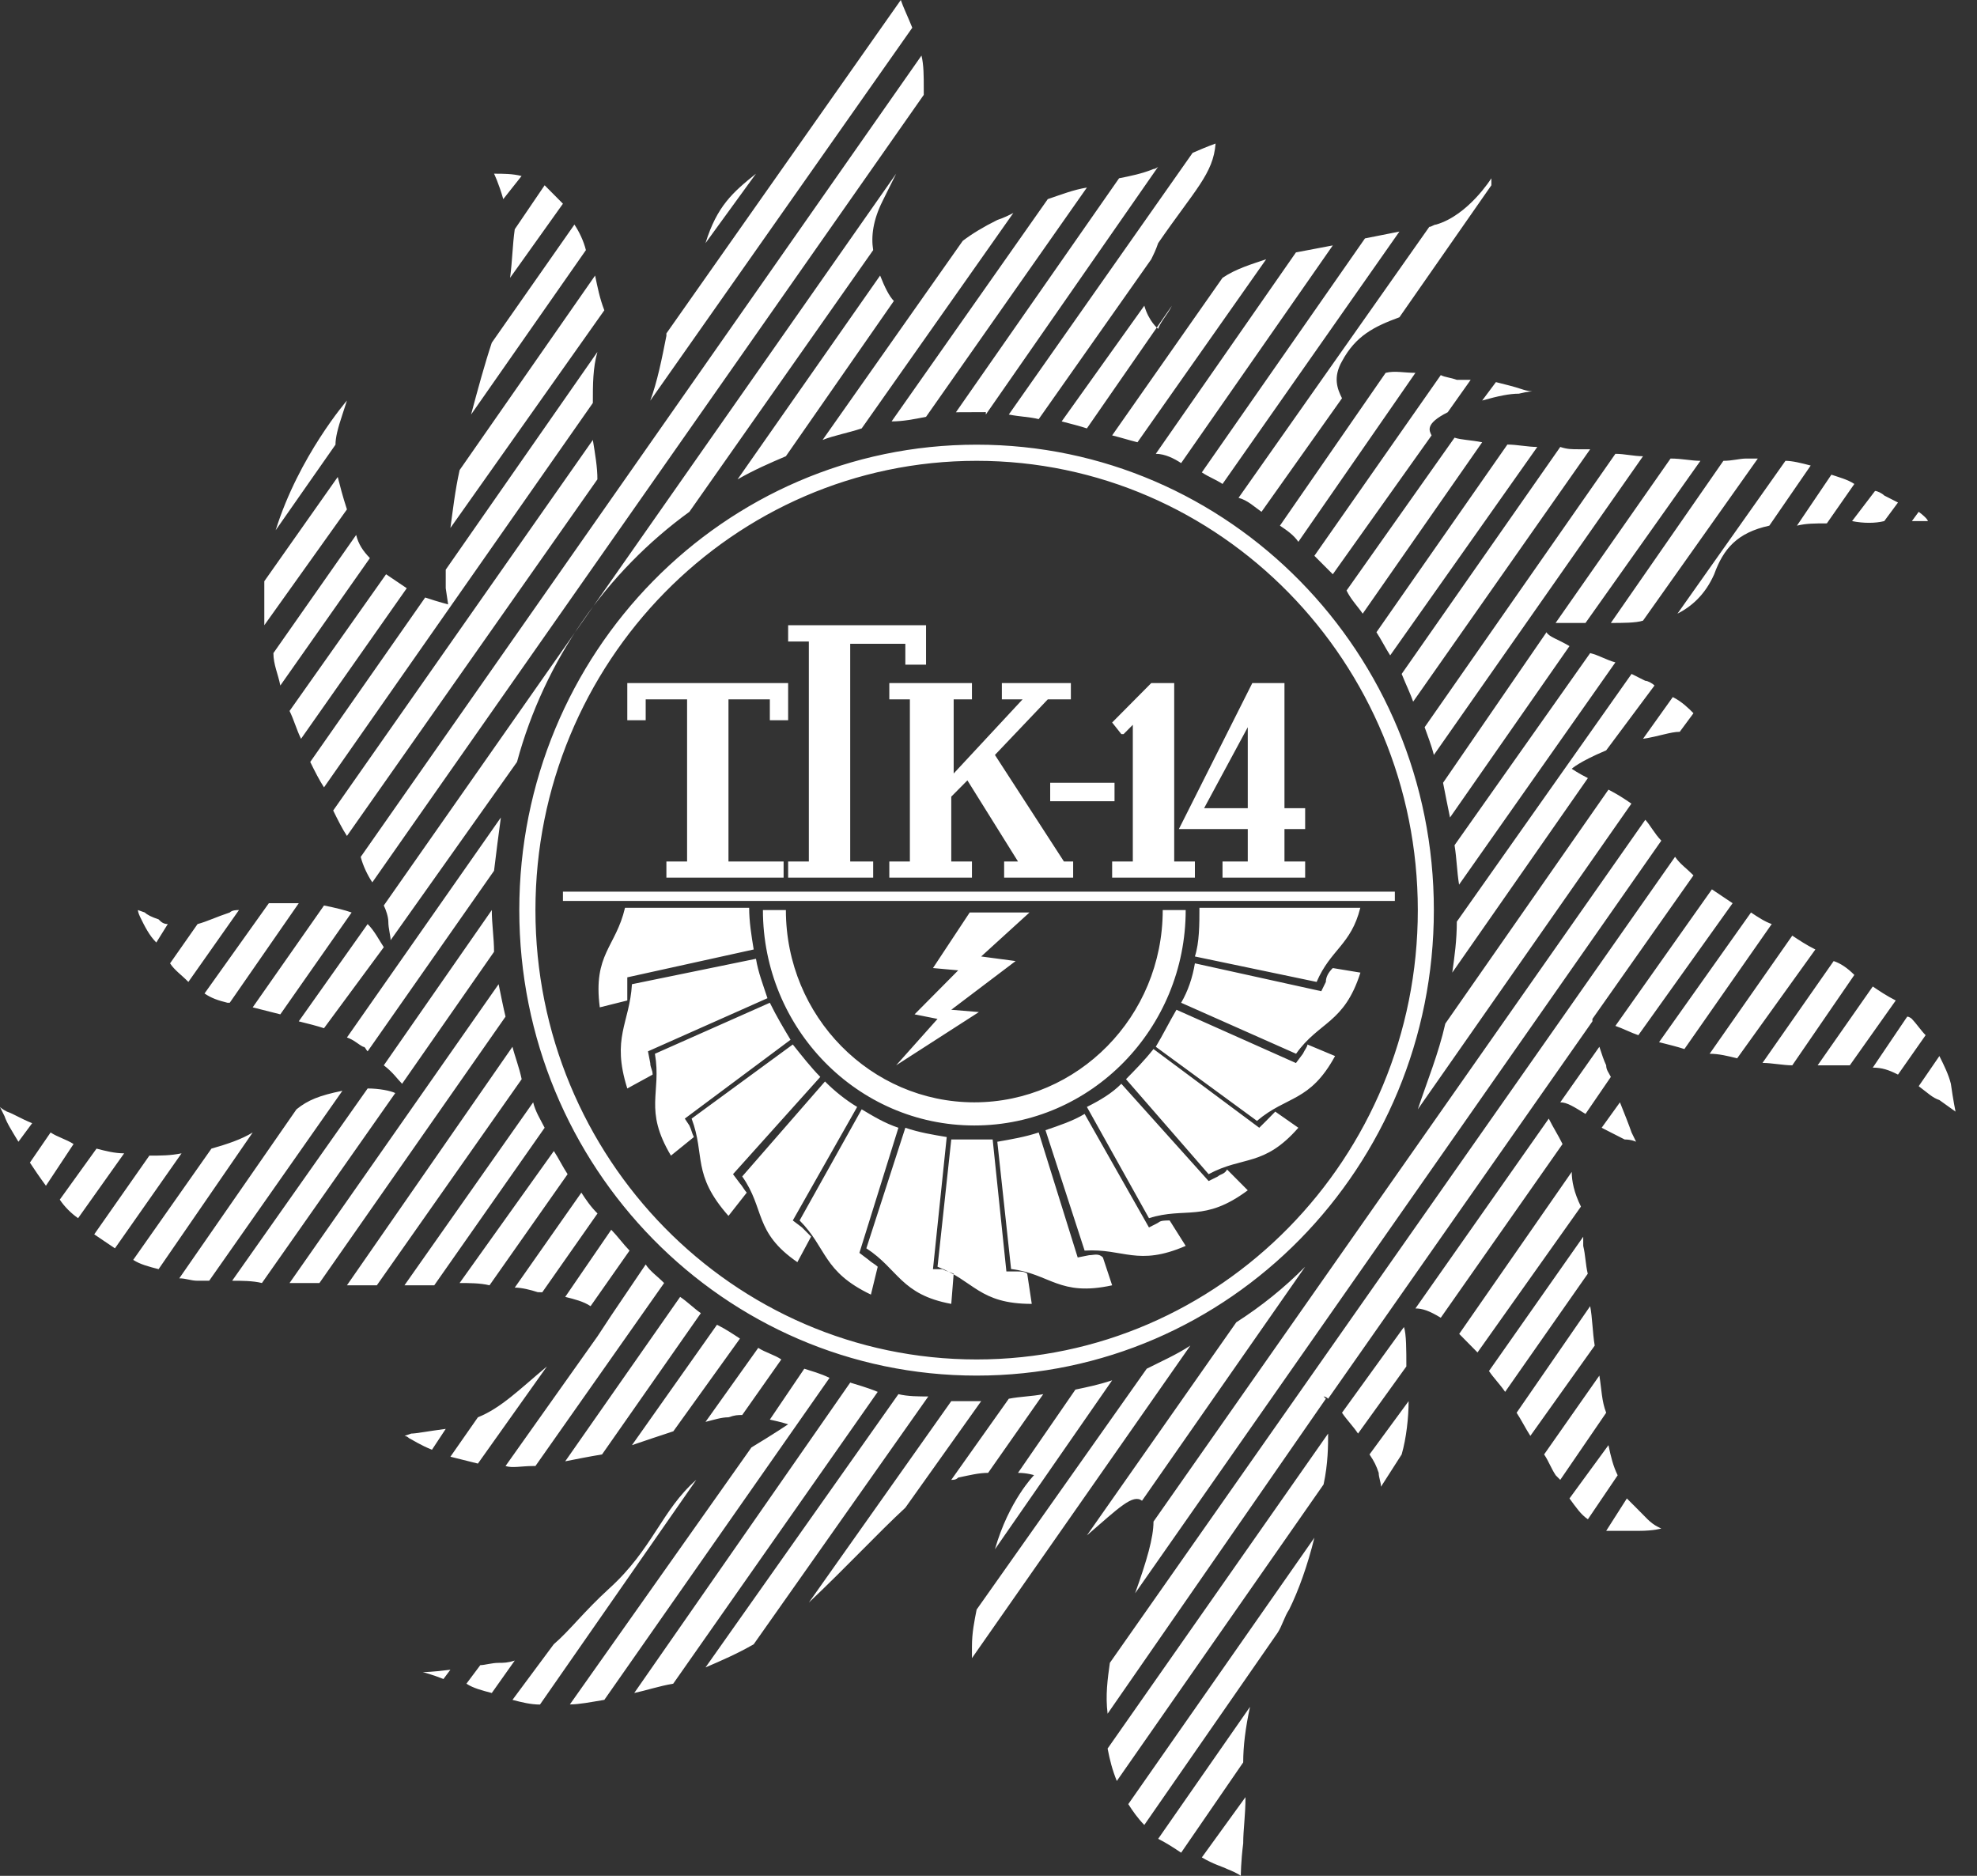 <svg width="78" height="74" viewBox="0 0 78 74" fill="none" xmlns="http://www.w3.org/2000/svg">
<rect x="0" y="0" width="78" height="74" fill="#333333" stroke="none"/>
<path fill-rule="evenodd" clip-rule="evenodd" d="M44.784 62.854L65.545 33.163C65.276 32.887 65.092 32.526 64.913 32.34L45.51 60.025C45.51 60.662 45.242 61.575 44.784 62.854ZM15.142 42.026C15.5 42.297 15.684 42.573 15.864 42.754L19.492 37.547C19.492 37 19.403 36.453 19.403 35.901L15.142 42.026ZM21.394 50.98L23.574 47.87C23.3 47.599 23.116 47.324 22.937 47.048L20.309 50.795C20.582 50.795 20.941 50.885 21.215 50.975C21.304 50.98 21.304 50.98 21.394 50.98ZM45.057 59.202L51.493 49.972C50.677 50.795 49.771 51.527 48.776 52.164L42.882 60.571C44.151 59.473 44.694 58.926 45.057 59.202ZM18.133 50.614C18.497 50.614 18.95 50.614 19.313 50.704L22.394 46.32C22.21 46.044 22.031 45.678 21.852 45.407L18.133 50.614ZM29.283 55.821L30.826 53.629C30.553 53.443 30.189 53.353 29.916 53.172L27.835 56.092C28.193 56.002 28.467 55.911 28.741 55.911C29.009 55.821 29.099 55.821 29.283 55.821ZM24.027 62.673C23.026 63.586 22.484 64.319 21.847 64.865L20.219 67.058C20.578 67.153 20.941 67.243 21.304 67.243L27.471 58.379C26.108 59.568 25.749 61.118 24.027 62.673ZM19.672 65.598C19.403 65.598 19.129 65.688 18.95 65.688L18.402 66.42C18.676 66.601 19.039 66.691 19.403 66.787L20.309 65.507C20.035 65.598 19.856 65.598 19.672 65.598ZM17.586 56.368C16.864 56.463 16.411 56.553 16.227 56.553C15.958 56.644 15.958 56.644 15.958 56.644C15.958 56.644 16.048 56.644 16.137 56.734C16.317 56.824 16.59 57.01 17.043 57.191L17.586 56.368ZM21.578 53.905C20.488 54.818 19.766 55.545 18.855 55.911L17.77 57.466C18.133 57.557 18.497 57.647 18.855 57.737L21.578 53.905ZM21.035 57.833H21.125L26.202 50.614C25.928 50.338 25.655 50.158 25.475 49.882L24.116 51.893L23.574 52.716L19.945 57.833C20.219 57.923 20.577 57.833 21.035 57.833ZM29.194 52.806C28.92 52.626 28.646 52.44 28.288 52.26L24.933 57.01C25.475 56.824 26.018 56.644 26.566 56.463L29.194 52.806ZM24.838 49.335C24.57 49.059 24.385 48.788 24.116 48.512L22.3 51.161C22.663 51.251 23.026 51.342 23.3 51.527L24.838 49.335ZM31.732 53.995L30.373 56.002C30.826 56.097 31.095 56.187 31.095 56.187C31.095 56.187 30.553 56.553 29.647 57.1L22.484 67.238C22.847 67.238 23.3 67.148 23.843 67.058L32.728 54.356C32.364 54.176 32.001 54.085 31.732 53.995ZM45.242 53.995L38.532 63.496C38.442 63.952 38.347 64.409 38.347 64.956V65.412L46.964 53.082C46.416 53.443 45.784 53.719 45.242 53.995ZM41.16 54.998C40.707 55.089 40.254 55.089 39.801 55.179L37.531 58.379C37.626 58.379 37.715 58.379 37.805 58.289C38.258 58.194 38.621 58.103 38.985 58.103L41.16 54.998ZM43.878 54.452C43.335 54.632 42.882 54.722 42.429 54.818L40.164 58.103C40.523 58.103 40.797 58.194 40.797 58.194C40.797 58.194 39.801 59.202 39.254 61.118L43.878 54.452ZM33.544 54.542L25.023 66.787C25.475 66.691 26.018 66.511 26.561 66.42L34.629 54.908C34.181 54.722 33.818 54.632 33.544 54.542ZM35.446 54.998L27.835 65.778C28.467 65.507 29.099 65.232 29.736 64.865L36.625 55.089C36.262 55.089 35.809 55.089 35.446 54.998ZM38.442 55.274C38.168 55.274 37.805 55.274 37.531 55.274L31.912 63.22C33.455 61.76 34.634 60.481 35.719 59.478L38.711 55.274H38.442ZM27.651 51.803C27.382 51.617 27.108 51.342 26.834 51.161L22.3 57.647C22.758 57.557 23.211 57.466 23.753 57.376L27.651 51.803ZM52.22 55.089C52.22 55.089 52.31 55.089 52.399 55.179L62.827 40.291V40.195L66.814 34.532C66.546 34.261 66.272 34.075 66.088 33.8L43.788 65.598C43.699 66.235 43.609 66.877 43.699 67.604L52.31 55.179C52.22 55.089 52.22 55.089 52.22 55.089ZM27.835 9.591L29.826 6.852C28.92 7.58 28.288 8.126 27.835 9.591ZM75.431 40.195C75.431 40.195 75.336 40.105 75.247 40.105L73.888 42.117C74.251 42.117 74.52 42.207 74.883 42.392L75.973 40.837C75.789 40.652 75.61 40.381 75.431 40.195ZM68.358 35.631C68.084 35.445 67.815 35.264 67.541 35.084L63.733 40.471C64.007 40.562 64.365 40.747 64.639 40.837L68.358 35.631ZM72.345 37.913L69.537 41.931C69.901 41.931 70.354 42.026 70.712 42.026L73.161 38.46C72.892 38.189 72.618 38.003 72.345 37.913ZM45.147 71.993L50.408 64.409C50.587 64.133 50.677 63.772 50.861 63.496C51.225 62.764 51.588 61.76 51.857 60.662L44.515 71.171C44.694 71.447 44.878 71.718 45.147 71.993ZM73.888 38.916L71.713 42.026C71.802 42.026 71.892 42.026 71.981 42.026H72.982L74.794 39.468C74.43 39.282 74.162 39.102 73.888 38.916ZM69.084 35.997L65.456 41.113C65.819 41.204 66.182 41.294 66.456 41.384L69.901 36.453C69.627 36.358 69.353 36.177 69.084 35.997ZM70.712 36.91L67.452 41.57C67.815 41.57 68.178 41.66 68.537 41.75L71.623 37.456C71.26 37.276 70.986 37.09 70.712 36.91ZM44.062 70.258L52.22 58.56C52.399 57.737 52.399 57.01 52.399 56.553L43.699 68.979C43.788 69.435 43.878 69.801 44.062 70.258ZM20.578 6.943C20.219 6.852 19.856 6.852 19.492 6.852C19.492 6.852 19.672 7.213 19.856 7.855L20.578 6.943ZM17.496 66.235L17.77 65.869C17.043 65.964 16.68 65.964 16.68 65.964C16.68 65.964 17.043 66.054 17.496 66.235ZM63.46 57.01L61.922 59.112C62.19 59.478 62.374 59.749 62.648 59.934L63.823 58.199C63.644 57.833 63.554 57.466 63.46 57.01ZM64.186 59.112L63.37 60.391C63.554 60.391 63.644 60.391 63.913 60.391H64.639C65.276 60.391 65.545 60.296 65.545 60.296C65.545 60.296 65.276 60.205 65.003 59.934C64.729 59.658 64.46 59.383 64.186 59.112ZM6.167 37.181L6.62 36.453C6.436 36.453 6.346 36.358 6.257 36.268C5.983 36.177 5.804 36.087 5.714 35.997C5.441 35.901 5.441 35.901 5.441 35.901C5.441 35.901 5.441 35.997 5.53 36.177C5.709 36.544 5.893 36.91 6.167 37.181ZM13.509 16.353C13.688 15.801 13.688 15.801 13.688 15.801C13.688 15.801 11.787 17.998 10.876 20.918L13.236 17.542C13.236 17.266 13.325 16.9 13.509 16.353ZM46.6 73.087L49.049 69.525C49.049 68.883 49.139 68.156 49.318 67.333L45.694 72.54C46.053 72.721 46.327 72.906 46.6 73.087ZM48.412 73.729C48.865 73.91 48.955 74 48.955 74C48.955 74 48.955 73.453 49.049 72.721C49.049 72.174 49.139 71.627 49.139 70.895L47.417 73.273C47.87 73.543 48.233 73.639 48.412 73.729ZM63.101 54.266L60.921 57.376C61.105 57.647 61.195 57.923 61.379 58.199C61.468 58.289 61.468 58.289 61.558 58.379L63.37 55.731C63.191 55.274 63.191 54.818 63.101 54.266ZM62.464 49.149C62.464 48.969 62.464 48.879 62.464 48.788L58.746 54.085C58.93 54.361 59.199 54.632 59.383 54.908L62.643 50.248C62.554 49.882 62.554 49.516 62.464 49.149ZM55.391 52.35L52.947 55.731C53.126 56.002 53.4 56.278 53.579 56.553L55.486 53.905C55.486 53.263 55.486 52.621 55.391 52.35ZM54.395 58.103C54.395 58.289 54.485 58.47 54.485 58.65L55.301 57.376C55.486 56.734 55.575 55.911 55.575 55.274L54.032 57.376C54.216 57.647 54.306 57.833 54.395 58.103ZM62.011 46.23L57.571 52.621C57.84 52.897 58.024 53.082 58.293 53.353L62.374 47.599C62.101 47.048 62.011 46.591 62.011 46.23ZM61.105 44.128L55.844 51.617C56.118 51.617 56.391 51.708 56.844 51.984L61.648 45.131C61.468 44.765 61.284 44.489 61.105 44.128ZM63.101 41.294L61.558 43.486C61.832 43.486 62.101 43.667 62.554 43.943L63.554 42.483C63.46 42.297 63.37 42.207 63.37 42.026C63.28 41.841 63.191 41.57 63.101 41.294ZM11.877 29.145L16.048 23.205C15.774 23.02 15.505 22.839 15.232 22.654L11.424 28.046C11.603 28.412 11.697 28.778 11.877 29.145ZM8.069 39.192C8.342 39.378 8.611 39.468 8.975 39.558C8.975 39.558 8.975 39.558 9.064 39.558L11.787 35.631C11.424 35.631 10.971 35.631 10.607 35.631L8.069 39.192ZM9.428 35.901C9.338 35.901 9.159 35.901 9.064 35.997C8.522 36.177 8.158 36.358 7.795 36.453L6.71 38.003C6.889 38.279 7.163 38.46 7.432 38.736L9.428 35.901ZM62.738 51.527L59.836 55.731C60.015 56.002 60.199 56.368 60.378 56.644L62.917 53.082C62.827 52.53 62.827 51.984 62.738 51.527ZM23.39 17.356L13.146 31.974C13.325 32.34 13.509 32.706 13.688 32.977L23.569 18.911C23.574 18.455 23.479 17.903 23.39 17.356ZM13.688 40.928C13.962 41.018 14.141 41.204 14.326 41.294C14.415 41.294 14.415 41.384 14.505 41.474L19.492 34.351C19.582 33.619 19.672 32.887 19.761 32.25L13.688 40.928ZM75.7 20.191L75.431 20.557C75.789 20.557 76.063 20.557 76.063 20.557C76.063 20.557 76.063 20.461 75.7 20.191ZM15.142 37.366C14.958 37.09 14.778 36.724 14.505 36.453L11.787 40.291C12.15 40.381 12.509 40.471 12.783 40.562L15.142 37.366ZM13.873 35.997C13.599 35.901 13.236 35.811 12.783 35.721L9.97 39.739C10.334 39.834 10.697 39.925 11.06 40.015L13.873 35.997ZM53.763 24.209L58.477 17.447C58.024 17.356 57.661 17.356 57.387 17.266L53.126 23.296C53.305 23.662 53.579 23.933 53.763 24.209ZM8.342 45.312L5.256 49.701C5.53 49.882 5.893 49.972 6.257 50.067L9.97 44.675C9.517 44.951 8.975 45.131 8.342 45.312ZM5.893 45.588L3.718 48.693C3.987 48.879 4.261 49.059 4.535 49.245L7.163 45.498C6.71 45.588 6.346 45.588 5.893 45.588ZM56.844 14.798L51.857 21.926C52.13 22.197 52.31 22.383 52.584 22.654L56.481 17.176C56.391 16.99 56.212 16.719 57.118 16.263L58.024 14.984C57.84 14.984 57.661 14.984 57.477 14.984C57.208 14.888 57.023 14.888 56.844 14.798ZM1.996 44.675L1.18 45.864C1.359 46.135 1.543 46.41 1.812 46.777L2.902 45.131C2.628 44.951 2.265 44.855 1.996 44.675ZM11.697 43.762L7.073 50.429C7.342 50.429 7.526 50.524 7.795 50.524C7.979 50.524 8.069 50.524 8.253 50.524L13.509 43.03C12.603 43.215 12.15 43.396 11.697 43.762ZM45.694 12.972C45.694 12.972 45.331 12.696 45.147 12.059L41.887 16.624C42.25 16.719 42.608 16.809 42.882 16.9L46.237 12.059C46.053 12.425 45.784 12.696 45.694 12.972ZM56.934 30.88C57.023 31.337 57.113 31.793 57.208 32.25L61.922 25.488C61.468 25.217 61.105 25.122 61.016 24.941L56.934 30.88ZM3.808 45.312L2.359 47.324C2.539 47.599 2.812 47.87 3.081 48.056L4.898 45.498C4.535 45.498 4.171 45.407 3.808 45.312ZM38.895 16.353L45.694 6.576C45.694 6.576 45.6 6.667 45.51 6.667C45.057 6.852 44.604 6.943 44.151 7.033L37.715 16.263L38.895 16.258V16.353ZM58.477 15.801C59.109 15.621 59.562 15.53 59.925 15.53C60.289 15.44 60.468 15.44 60.468 15.44C60.468 15.44 60.289 15.44 60.015 15.345C59.746 15.255 59.383 15.164 59.02 15.074L58.477 15.801ZM62.554 24.575L67.088 18.179C66.725 18.179 66.362 18.089 65.909 18.089L61.374 24.575C61.558 24.575 62.011 24.575 62.554 24.575ZM66.814 28.136C66.635 27.956 66.362 27.68 65.998 27.499L64.823 29.145C65.456 29.049 65.909 28.869 66.272 28.869L66.814 28.136ZM40.981 16.534L45.421 10.228C45.51 10.048 45.6 9.867 45.694 9.591C47.143 7.489 47.87 6.852 47.959 5.663C47.959 5.663 47.685 5.754 47.053 6.03L39.801 16.353C40.254 16.443 40.617 16.443 40.981 16.534ZM14.505 42.939L9.159 50.524C9.517 50.524 9.975 50.524 10.334 50.614L15.595 43.12C15.411 43.03 14.958 42.939 14.505 42.939ZM72.076 20.647L73.161 19.092C72.892 18.911 72.529 18.821 72.255 18.726L70.896 20.737C71.26 20.647 71.623 20.647 72.076 20.647ZM0.274 43.852C0.09 43.762 0 43.672 0 43.672C0 43.672 0.09 43.852 0.179 44.033C0.274 44.309 0.453 44.585 0.727 45.041L1.269 44.309C0.816 44.128 0.543 43.943 0.274 43.852ZM36.536 16.443L42.882 7.399C42.34 7.489 41.887 7.67 41.339 7.855L35.177 16.624C35.63 16.624 36.083 16.534 36.536 16.443ZM74.341 20.557L74.883 19.824C74.704 19.734 74.52 19.639 74.341 19.548C74.251 19.458 74.067 19.368 73.977 19.368L73.071 20.557C73.524 20.647 73.977 20.647 74.341 20.557ZM48.233 19.092L55.212 9.135C54.759 9.225 54.306 9.315 53.853 9.405L47.417 18.635C47.685 18.816 47.959 18.911 48.233 19.092ZM67.631 22.654C67.994 21.65 68.537 21.013 69.806 20.737L71.439 18.365C71.075 18.269 70.712 18.179 70.443 18.179L66.182 24.209C66.725 23.933 67.267 23.476 67.631 22.654ZM46.6 18.269L52.584 9.681C52.13 9.772 51.583 9.867 51.13 9.957L45.6 17.903C45.963 17.903 46.327 18.089 46.6 18.269ZM49.771 20.191L52.947 15.711C52.763 15.345 52.584 14.888 52.947 14.251C53.489 13.243 54.216 12.882 55.212 12.516L58.84 7.309C58.84 7.033 58.84 7.033 58.84 7.033C58.84 7.033 57.929 8.493 56.66 8.859C56.571 8.859 56.481 8.949 56.391 8.949L48.865 19.639C49.229 19.734 49.502 20.005 49.771 20.191ZM64.823 24.484L69.353 18.089C69.174 18.089 69.084 18.089 68.9 18.089C68.631 18.089 68.358 18.179 67.994 18.179L63.554 24.575C64.007 24.575 64.55 24.575 64.823 24.484ZM63.46 31.151L57.023 40.381C56.755 41.57 56.302 42.663 55.938 43.762L64.365 31.703C64.097 31.517 63.823 31.337 63.46 31.151ZM20.125 10.96L22.21 8.036C21.941 7.765 21.757 7.58 21.488 7.309L20.309 9.044C20.219 9.681 20.219 10.228 20.125 10.96ZM13.688 20.095C13.509 19.548 13.42 19.182 13.325 18.816L10.428 22.929C10.428 23.476 10.428 24.118 10.428 24.665L13.688 20.095ZM44.878 17.447L49.955 10.228C49.408 10.414 48.776 10.594 48.233 10.96L43.878 17.176C44.241 17.266 44.515 17.356 44.878 17.447ZM11.06 27.043L14.594 22.016C14.326 21.741 14.141 21.47 14.052 21.103L10.787 25.764C10.787 26.22 10.971 26.586 11.06 27.043ZM54.669 14.708L50.498 20.737C50.767 20.918 51.04 21.103 51.225 21.374L55.844 14.708C55.391 14.708 55.032 14.617 54.669 14.708ZM56.571 29.782L64.823 17.998C64.46 17.998 64.097 17.903 63.733 17.903L56.207 28.688C56.302 28.959 56.481 29.415 56.571 29.782ZM14.689 34.808L36.446 3.742V3.471C36.446 3.015 36.446 2.558 36.356 2.192L14.231 33.805C14.326 34.166 14.505 34.532 14.689 34.808ZM12.24 30.058C12.419 30.424 12.603 30.785 12.783 31.061L23.39 15.897C23.39 15.164 23.39 14.522 23.569 13.885L17.586 22.473C17.586 22.749 17.586 23.02 17.586 23.205C17.68 23.842 17.68 23.842 17.68 23.842C17.68 23.842 17.317 23.752 16.775 23.571L12.24 30.058ZM55.754 27.68L62.738 17.723H62.285C62.011 17.723 61.832 17.723 61.558 17.632L55.301 26.586C55.486 27.043 55.665 27.409 55.754 27.68ZM27.198 20.191L34.45 9.867C34.361 9.315 34.45 8.678 34.813 7.946C34.993 7.58 35.177 7.213 35.356 6.852L15.142 35.721C15.232 35.901 15.321 36.177 15.321 36.358C15.321 36.634 15.411 36.91 15.411 37.09L20.398 30.058C21.488 26.034 23.932 22.563 27.198 20.191ZM20.219 41.294L13.688 50.704C14.052 50.704 14.505 50.704 14.868 50.704L20.582 42.573C20.488 42.117 20.309 41.66 20.219 41.294ZM57.387 33.343C57.477 33.895 57.477 34.351 57.566 34.898L63.733 26.13C63.37 26.034 63.101 25.854 62.738 25.764L57.387 33.343ZM23.479 10.87L18.133 18.545C17.949 19.368 17.86 20.191 17.77 20.828L23.843 12.24C23.664 11.783 23.574 11.327 23.479 10.87ZM35.54 0L26.292 13.153V13.248C26.113 14.161 25.928 15.074 25.655 15.806L35.993 1.094C35.809 0.637 35.63 0.271 35.54 0ZM19.672 38.826L11.424 50.614C11.787 50.614 12.24 50.614 12.603 50.614L19.945 40.105C19.856 39.739 19.766 39.282 19.672 38.826ZM54.306 24.941C54.485 25.212 54.669 25.578 54.848 25.854L60.652 17.632C60.289 17.632 59.836 17.537 59.472 17.537L54.306 24.941ZM21.488 44.489C21.304 44.128 21.125 43.852 21.035 43.486L15.958 50.704H17.133L21.488 44.489ZM65.276 27.043C65.182 26.947 65.003 26.857 64.913 26.857C64.729 26.767 64.55 26.677 64.371 26.586L57.477 36.358C57.477 37.09 57.387 37.732 57.297 38.369L62.648 30.695C62.285 30.514 62.011 30.328 62.011 30.328C62.011 30.328 62.285 30.058 63.37 29.601L65.276 27.043ZM22.663 8.859L19.403 13.519C19.129 14.341 18.855 15.345 18.586 16.353L23.116 9.867C23.026 9.501 22.847 9.135 22.663 8.859ZM33.997 16.9L39.98 8.402C39.801 8.493 39.617 8.588 39.348 8.678C38.8 8.949 38.347 9.225 37.984 9.501L32.454 17.356C32.907 17.176 33.455 17.08 33.997 16.9ZM29.099 18.911C29.736 18.545 30.368 18.269 31.006 17.998L35.266 11.873C35.087 11.693 34.903 11.327 34.724 10.87L29.099 18.911ZM64.55 45.041C64.55 45.041 64.46 44.855 64.371 44.675C64.276 44.399 64.097 43.943 63.913 43.486L63.191 44.489C63.554 44.675 63.913 44.855 64.097 44.951C64.371 44.951 64.55 45.041 64.55 45.041ZM76.969 42.754C76.879 42.392 76.7 42.026 76.516 41.66L75.7 42.849C76.063 43.12 76.242 43.306 76.516 43.396C77.153 43.852 77.153 43.852 77.153 43.852C77.153 43.852 77.058 43.396 76.969 42.754ZM56.571 35.901C56.571 25.764 48.502 17.542 38.532 17.542C28.557 17.542 20.488 25.764 20.488 35.901C20.488 46.044 28.557 54.266 38.532 54.266C48.502 54.266 56.571 46.044 56.571 35.901ZM38.532 53.629C28.92 53.629 21.125 45.678 21.125 35.907C21.125 26.13 28.92 18.179 38.532 18.179C48.139 18.179 55.938 26.13 55.938 35.907C55.938 45.678 48.139 53.629 38.532 53.629ZM49.229 33.985H48.233V34.622H51.493V33.985H50.677V32.706H51.493V31.883H50.677V26.947H49.408L46.511 32.706H49.229V33.985ZM47.506 31.883L49.229 28.688V31.883H47.506ZM44.331 28.959L44.694 28.593V33.985H43.878V34.622H47.143V33.985H46.327V26.947H45.421L43.878 28.502L44.241 28.959H44.331ZM38.347 27.59V26.947H35.087V27.59H35.898V33.985H35.087V34.622H38.347V33.985H37.531V31.427L38.168 30.785L40.164 33.985H39.617V34.622H42.34V33.985H41.976L39.254 29.782L41.339 27.59H42.25V26.947H39.527V27.59H40.344L37.626 30.514V27.59H38.347ZM34.45 33.985H33.544V25.397H35.719V26.22H36.536V24.665H31.095V25.307H31.912V33.985H31.095V34.622H34.45V33.985ZM25.475 27.59H27.108V33.985H26.292V34.622H30.916V33.985H28.741V27.59H30.373V28.412H31.095V26.947H24.749V28.412H25.475V27.59ZM43.972 30.88H41.434V31.608H43.972V30.88ZM22.21 35.174V35.54H55.032V35.174H22.21ZM31.006 35.901H30.1C30.1 40.562 33.818 44.399 38.442 44.399C43.061 44.399 46.78 40.562 46.78 35.901H45.874C45.874 40.105 42.519 43.486 38.442 43.486C34.361 43.486 31.006 40.105 31.006 35.901ZM47.143 37.732L51.946 38.736C52.494 37.456 53.305 37.276 53.669 35.811H47.322C47.322 36.453 47.322 37.181 47.143 37.732ZM52.31 38.736L52.13 39.102L47.143 38.003C47.053 38.555 46.869 39.102 46.6 39.558L51.135 41.57C52.041 40.291 53.036 40.381 53.674 38.369L52.584 38.189C52.399 38.369 52.31 38.555 52.31 38.736ZM51.404 41.57L51.13 41.936L46.416 39.834C46.147 40.291 45.874 40.837 45.6 41.294L49.592 44.218C50.772 43.215 51.678 43.486 52.673 41.66L51.583 41.204C51.583 41.294 51.493 41.384 51.404 41.57ZM49.955 44.218L49.682 44.489L45.51 41.384C45.147 41.841 44.784 42.207 44.425 42.573L47.685 46.32C49.044 45.588 49.861 46.044 51.225 44.489L50.314 43.852C50.224 43.943 50.135 44.033 49.955 44.218ZM48.049 46.41L47.685 46.591L44.241 42.754C43.878 43.12 43.425 43.396 42.882 43.667L45.331 48.056C46.78 47.599 47.506 48.236 49.229 46.957L48.412 46.135C48.323 46.32 48.139 46.32 48.049 46.41ZM45.694 48.236L45.331 48.422L42.792 43.943C42.34 44.218 41.792 44.399 41.249 44.585L42.792 49.335C44.331 49.24 44.878 49.972 46.78 49.149L46.147 48.146C45.963 48.146 45.784 48.146 45.694 48.236ZM42.972 49.516L42.519 49.606L40.981 44.675C40.433 44.855 39.891 44.946 39.348 45.041L39.891 50.062C41.434 50.248 41.792 51.161 43.878 50.704L43.514 49.606C43.335 49.425 43.156 49.516 42.972 49.516ZM40.164 50.158H39.706L39.164 44.951C38.621 44.951 38.079 44.951 37.531 44.951L36.989 49.972C38.442 50.524 38.621 51.437 40.707 51.437L40.528 50.248C40.433 50.158 40.254 50.158 40.164 50.158ZM36.809 50.067L37.352 44.855C36.809 44.765 36.262 44.675 35.719 44.489L34.181 49.245C35.446 50.067 35.54 51.071 37.531 51.437L37.626 50.248C37.442 50.158 37.352 50.158 37.173 50.067H36.809ZM33.907 49.425L35.446 44.489C34.903 44.309 34.45 44.033 33.997 43.762L31.548 48.146C32.638 49.245 32.454 50.158 34.361 51.071L34.629 49.972C34.54 49.882 34.361 49.791 34.271 49.701L33.907 49.425ZM31.279 48.146L33.818 43.667C33.365 43.396 32.912 43.03 32.549 42.663L29.283 46.41C30.189 47.69 29.736 48.603 31.459 49.791L32.001 48.783C31.912 48.693 31.822 48.603 31.643 48.422L31.279 48.146ZM28.92 46.32L32.364 42.483C32.001 42.117 31.643 41.66 31.279 41.204L27.287 44.128C27.835 45.588 27.287 46.32 28.741 47.966L29.462 47.048C29.373 46.957 29.283 46.777 29.194 46.686L28.92 46.32ZM27.018 44.128L31.19 41.018C30.916 40.562 30.642 40.105 30.373 39.558L25.839 41.57C26.108 43.12 25.386 43.762 26.471 45.588L27.377 44.855C27.287 44.675 27.287 44.585 27.198 44.399L27.018 44.128ZM25.565 41.474L30.279 39.378C30.1 38.826 29.916 38.369 29.826 37.823L24.933 38.826C24.838 40.381 24.116 40.928 24.749 42.939L25.749 42.392C25.749 42.207 25.655 42.117 25.655 41.936L25.565 41.474ZM24.749 39.011V38.555L29.736 37.456C29.647 36.91 29.557 36.358 29.557 35.811H24.659C24.296 37.366 23.39 37.637 23.664 39.739L24.749 39.468C24.749 39.378 24.749 39.192 24.749 39.011ZM38.621 39.925L37.531 39.834L40.07 37.913L38.711 37.732L40.617 35.997H38.258L36.809 38.189L37.805 38.279L36.083 40.015L36.989 40.195L35.356 42.026L38.621 39.925Z" fill="white"/>
</svg>
